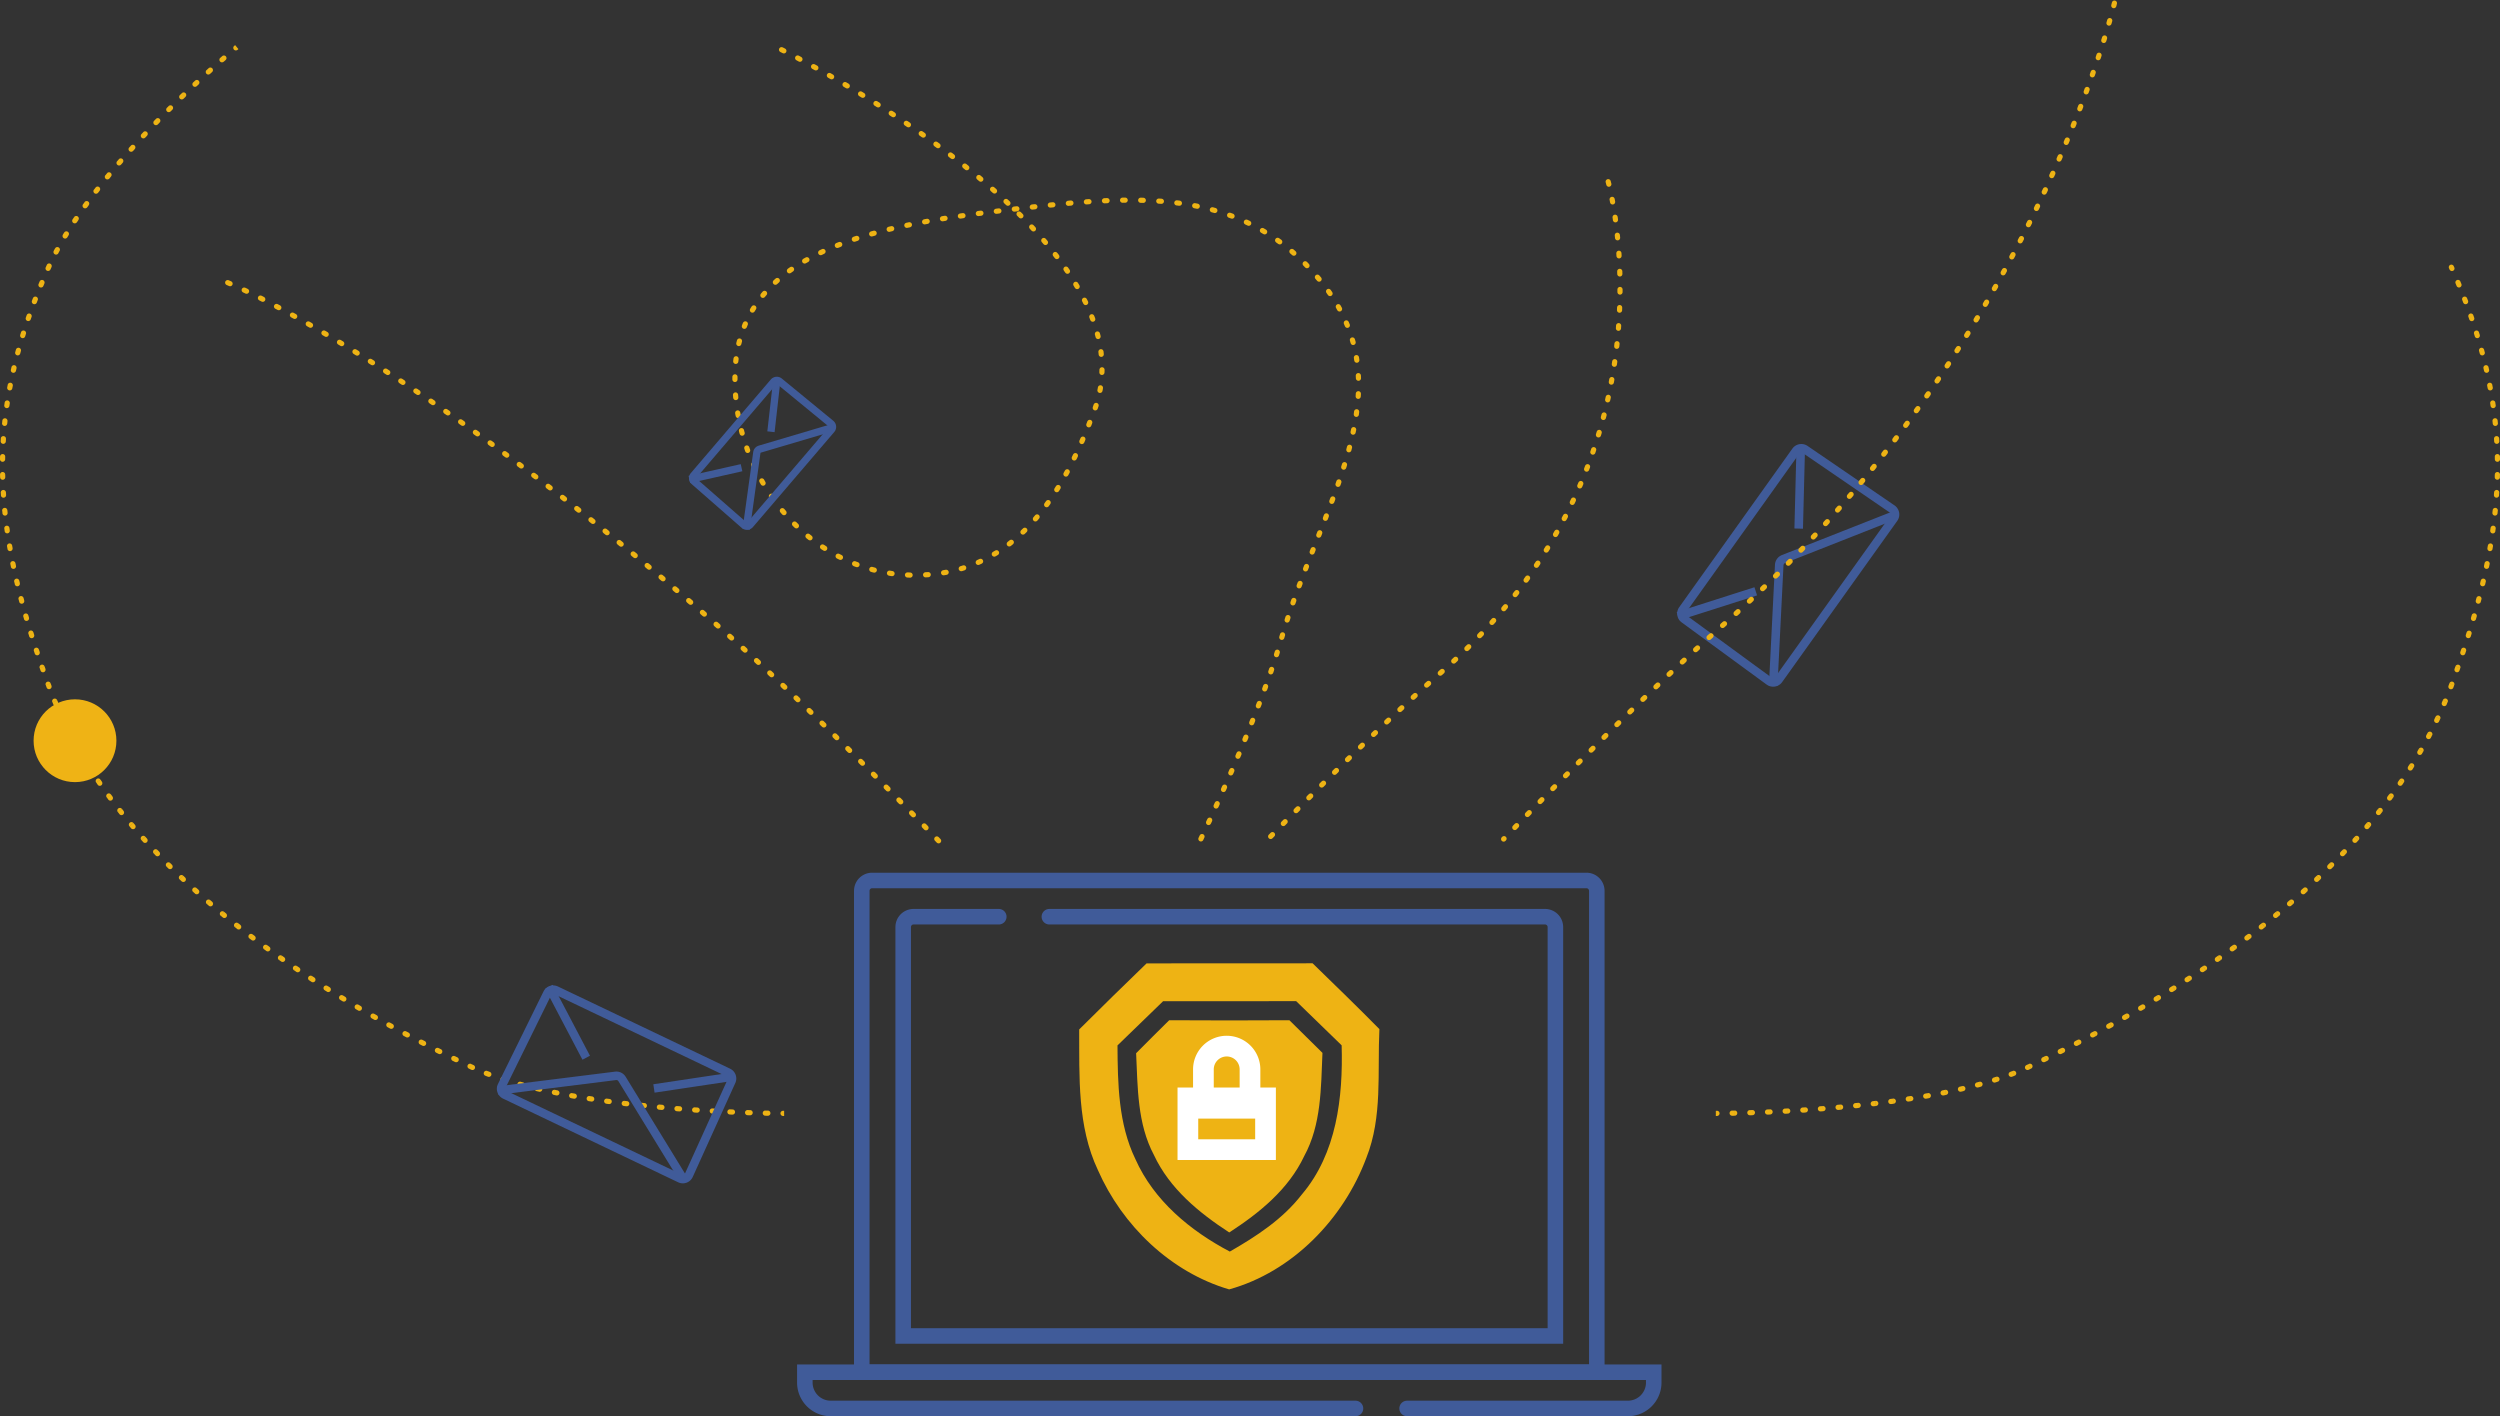 <svg xmlns="http://www.w3.org/2000/svg" width="482.979" height="273.601" viewBox="0 0 482.979 273.601">
  <rect x="0" y="0" width="482.979" height="273.601" fill="#333333" stroke="none"/>
  <g id="Group_8" data-name="Group 8" transform="translate(-0.011 0.101)">
    <path id="Path_40" data-name="Path 40" d="M221.52,186.016c10.7-.016,21.377,0,32.073-.016,4.324,4.205,8.664,8.411,12.907,12.714-.4,8.3.629,16.967-2.517,24.859-4.4,11.82-14.294,22.033-26.507,25.427-11.294-3.312-20.635-12.308-25.362-23.057-4-8.475-3.566-18.039-3.614-27.164Q214.962,192.349,221.52,186.016ZM215.9,201.864c.049,7.42.162,15.133,3.453,21.952,3.581,8.054,10.632,13.867,18.247,17.877,5.146-2.955,10.229-6.267,13.907-11.025,6.744-7.94,7.986-18.754,7.7-28.821-2.921-2.841-5.857-5.7-8.793-8.54-8.567.032-17.134.016-25.7.016C221.794,196.164,218.858,199.022,215.9,201.864Z" fill="#eeb314"/>
    <path id="Path_41" data-name="Path 41" d="M219.5,203.373c2.124-2.136,4.249-4.271,6.389-6.373q11.619.075,23.222,0,3.21,3.129,6.389,6.306c-.294,6.737-.2,13.855-3.53,19.946-3.039,6.439-8.677,10.991-14.478,14.748-5.867-3.824-11.521-8.458-14.56-14.98C219.729,216.995,219.81,210.01,219.5,203.373Z" fill="#eeb314"/>
    <path id="Path_42" data-name="Path 42" d="M166.5,172a2,2,0,0,1,2-2h138a2,2,0,0,1,2,2v93h-142Z" fill="none" stroke="#405b99" stroke-width="3"/>
    <path id="Path_43" data-name="Path 43" d="M202.741,177H298.5a2,2,0,0,1,2,2v79h-126V179a2,2,0,0,1,2-2h16.466" fill="none" stroke="#405b99" stroke-linecap="round" stroke-width="3"/>
    <path id="Path_44" data-name="Path 44" d="M261.878,272H160.5a5,5,0,0,1-5-5v-2h164v2a5,5,0,0,1-5,5H271.851" fill="none" stroke="#405b99" stroke-linecap="round" stroke-width="3"/>
    <path id="Path_45" data-name="Path 45" d="M151,9.5S223.907,45.222,211.5,79c-6.238,16.983-15.421,31.322-33.5,32-20.713.777-36.6-18.282-36-39,.734-25.347,31.308-29.1,56.5-32,22.583-2.6,42.035-3.536,56.5,14,17.371,21.059.055,43.267-7.5,69.5C243.014,139.075,232,162,232,162" fill="none" stroke="#eeb314" stroke-linecap="round" stroke-linejoin="round" stroke-width="1" stroke-dasharray="0.5 3"/>
    <path id="Path_46" data-name="Path 46" d="M229.5,222V212h15v10Z" fill="none" stroke="#fff" stroke-width="4"/>
    <path id="Path_47" data-name="Path 47" d="M232.5,206.5A4.5,4.5,0,0,1,237,202h0a4.5,4.5,0,0,1,4.5,4.5V214h-9Z" fill="none" stroke="#fff" stroke-width="4"/>
    <path id="Path_48" data-name="Path 48" d="M91.074,206.023l-.215.452ZM9.4,132.317l-.47.171Zm0-80.794-.456-.2ZM45.259,8.761a.5.5,0,0,0,.641.768ZM43.6,11.494a.5.5,0,0,0-.658-.753Zm-1.032-.426a.5.5,0,1,0,.66.752Zm-1.59,2.755a.5.5,0,1,0-.67-.742Zm-1.055-.394a.5.5,0,1,0,.672.741ZM38.389,16.2a.5.5,0,0,0-.682-.731Zm-1.049-.388a.5.5,0,0,0,.684.73Zm-1.5,2.8a.5.5,0,0,0-.693-.721ZM34.78,18.25a.5.5,0,1,0,.695.719Zm-1.453,2.822a.5.5,0,0,0-.7-.71Zm-1.065-.351a.5.5,0,0,0,.706.708Zm-1.409,2.848a.5.5,0,0,0-.716-.7Zm-1.067-.337a.5.5,0,0,0,.718.7Zm-1.363,2.877a.5.5,0,1,0-.729-.685Zm-1.074-.316a.5.5,0,0,0,.731.683Zm-1.3,2.9a.5.5,0,0,0-.742-.67Zm-1.08-.3a.5.5,0,0,0,.744.668ZM23.72,31.322a.5.5,0,0,0-.757-.654Zm-1.085-.272a.5.5,0,0,0,.759.651ZM21.457,34a.5.5,0,0,0-.772-.636Zm-1.092-.245a.5.5,0,0,0,.774.633Zm-1.1,2.983a.5.5,0,0,0-.789-.614Zm-1.1-.214a.5.5,0,0,0,.792.611Zm-1.011,3.015a.5.5,0,1,0-.808-.589Zm-1.1-.18a.5.5,0,1,0,.811.585Zm-.9,3.046a.5.5,0,1,0-.83-.558Zm-1.112-.136a.5.5,0,1,0,.833.553Zm-.78,3.083a.5.5,0,0,0-.854-.521Zm-1.115-.089A.5.5,0,0,0,13,45.78Zm-.626,3.117a.5.5,0,1,0-.88-.474Zm-1.12-.024a.5.5,0,1,0,.885.466ZM9.962,51.5a.5.5,0,0,0-.911-.413Zm-1.116.045a.5.5,0,0,0,.914.407Zm-.26,3.127a.5.5,0,1,0-.923-.386Zm-1.115.077a.5.5,0,1,0,.924.382ZM7.3,57.885a.5.5,0,1,0-.933-.359Zm-1.111.107a.5.5,0,0,0,.935.355Zm-.079,3.136a.5.5,0,1,0-.944-.33ZM5,61.267a.5.5,0,0,0,.946.325ZM5.024,64.4a.5.5,0,0,0-.955-.3Zm-1.1.176a.5.5,0,1,0,.956.293Zm.13,3.136a.5.5,0,1,0-.965-.264Zm-1.1.219a.5.5,0,0,0,.966.259ZM3.2,71.06a.5.5,0,1,0-.974-.227Zm-1.086.257a.5.5,0,0,0,.975.222Zm.368,3.114a.5.5,0,1,0-.982-.189Zm-1.075.3a.5.5,0,1,0,.983.183Zm.492,3.1a.5.5,0,0,0-.989-.148Zm-1.062.345a.5.5,0,1,0,.99.143Zm.621,3.074a.5.5,0,0,0-.994-.107Zm-1.046.388a.5.5,0,0,0,.995.1Zm.751,3.046a.5.5,0,0,0-1-.064ZM.14,85.118a.5.5,0,0,0,1,.058Zm.88,3.011a.5.5,0,1,0-1-.022Zm-1.009.476a.5.5,0,1,0,1,.016Zm1.006,2.972a.5.5,0,1,0-1,.02ZM.028,92.1a.5.5,0,1,0,1-.026Zm1.127,2.927a.5.5,0,0,0-1,.06Zm-.967.558a.5.5,0,1,0,1-.066Zm1.241,2.882a.5.5,0,1,0-1,.1Zm-.945.595a.5.5,0,1,0,.995-.1Zm1.348,2.831a.5.5,0,1,0-.991.135Zm-.923.628a.5.5,0,0,0,.99-.14ZM2.357,105.3a.5.5,0,1,0-.986.168Zm-.9.66a.5.5,0,1,0,.985-.173ZM2.993,108.7a.5.5,0,1,0-.98.2Zm-.88.684a.5.5,0,1,0,.979-.2Zm1.617,2.687a.5.5,0,1,0-.974.228Zm-.86.712a.5.5,0,0,0,.973-.232Zm1.69,2.643a.5.5,0,0,0-.968.253Zm-.84.736a.5.5,0,0,0,.967-.256Zm1.755,2.6a.5.5,0,0,0-.961.275Zm-.825.75a.5.5,0,0,0,.96-.278Zm1.811,2.561a.5.5,0,1,0-.955.295Zm-.808.768a.5.5,0,1,0,.955-.3Zm1.861,2.526a.5.5,0,0,0-.95.313Zm-.793.785a.5.5,0,1,0,.949-.315Zm1.9,2.494a.5.5,0,1,0-.944.329Zm-.78.8a.5.5,0,1,0,.944-.33Zm1.942,2.465a.5.5,0,1,0-.94.342Zm-.766.815a.5.5,0,0,0,.938-.346Zm2.032,2.448a.5.5,0,1,0-.924.382Zm-.729.849a.5.5,0,0,0,.921-.389Zm2.141,2.353a.5.5,0,0,0-.906.423Zm-.69.881a.5.5,0,0,0,.9-.429Zm2.241,2.257a.5.5,0,1,0-.887.462Zm-.652.91a.5.5,0,0,0,.884-.468Zm2.333,2.161a.5.5,0,1,0-.867.5Zm-.614.936a.5.5,0,0,0,.864-.5Zm2.418,2.065a.5.5,0,0,0-.847.532Zm-.577.96a.5.5,0,0,0,.844-.536Zm2.495,1.972a.5.5,0,1,0-.826.563Zm-.541.98a.5.5,0,0,0,.824-.567Zm2.565,1.881a.5.5,0,0,0-.806.592Zm-.506,1a.5.5,0,1,0,.8-.6Zm2.628,1.791a.5.5,0,0,0-.786.619Zm-.472,1.016a.5.5,0,0,0,.783-.623Zm2.685,1.7a.5.5,0,0,0-.765.643Zm-.44,1.029a.5.5,0,1,0,.763-.647Zm2.737,1.621a.5.5,0,1,0-.746.666Zm-.408,1.042a.5.5,0,1,0,.743-.67Zm2.784,1.539a.5.5,0,0,0-.726.688Zm-.378,1.054a.5.5,0,0,0,.723-.691Zm2.826,1.461a.5.5,0,0,0-.707.707Zm-.349,1.064a.5.5,0,0,0,.7-.71Zm2.863,1.386a.5.5,0,1,0-.689.725Zm-.322,1.072a.5.5,0,0,0,.686-.728Zm2.9,1.313a.5.5,0,0,0-.671.742Zm-.3,1.08a.5.5,0,0,0,.668-.744Zm2.926,1.244a.5.5,0,0,0-.653.757Zm-.27,1.087a.5.5,0,1,0,.651-.759Zm2.953,1.176a.5.5,0,0,0-.636.772Zm-.245,1.093a.5.5,0,0,0,.634-.773Zm2.977,1.112a.5.5,0,1,0-.62.785Zm-.222,1.1a.5.5,0,1,0,.618-.786Zm3,1.052a.5.5,0,1,0-.6.8Zm-.2,1.1a.5.5,0,1,0,.6-.8Zm3.022.994a.5.5,0,0,0-.589.809Zm-.183,1.1a.5.5,0,1,0,.586-.81Zm3.043.94a.5.5,0,1,0-.574.819Zm-.163,1.106a.5.5,0,0,0,.572-.821Zm3.059.885a.5.5,0,1,0-.559.829Zm-.143,1.108a.5.5,0,1,0,.557-.83Zm3.074.833a.5.5,0,1,0-.545.838Zm-.125,1.111a.5.5,0,0,0,.543-.84Zm3.087.781a.5.5,0,0,0-.532.847Zm-.107,1.113a.5.5,0,1,0,.53-.848Zm3.1.733a.5.5,0,1,0-.519.855Zm-.091,1.114a.5.5,0,0,0,.517-.856Zm3.109.686a.5.5,0,1,0-.506.862Zm-.075,1.114a.5.5,0,0,0,.5-.864Zm3.118.64a.5.5,0,1,0-.493.87Zm-.058,1.116a.5.5,0,1,0,.492-.87Zm3.122.595a.5.5,0,1,0-.481.876Zm-.032,1.123a.5.5,0,0,0,.48-.878Zm3.133.553a.5.5,0,0,0-.47.883Zm-.02,1.122a.5.5,0,0,0,.468-.884Zm3.141.513a.5.5,0,0,0-.458.889Zm-.011,1.119a.5.5,0,1,0,.457-.889Zm3.142.472a.5.5,0,0,0-.448.9Zm-.007,1.115a.5.5,0,1,0,.446-.9Zm3.162.444a.5.5,0,1,0-.438.9Zm.021,1.122a.5.5,0,0,0,.437-.9Zm3.144.4a.5.5,0,1,0-.43.9Zm.007,1.11a.5.5,0,1,0,.424-.906Zm3.08.224a.5.5,0,1,0-.362.932Zm.1,1.109a.5.5,0,1,0,.353-.935Zm3.1.02a.5.5,0,0,0-.306.952Zm.158,1.1a.5.5,0,1,0,.3-.954Zm3.09-.137a.5.5,0,0,0-.263.965Zm.213,1.093a.5.5,0,1,0,.258-.966Zm3.085-.259a.5.5,0,0,0-.228.974Zm.246,1.084a.5.5,0,1,0,.224-.974Zm3.072-.358a.5.5,0,1,0-.2.98Zm.28,1.077a.5.5,0,1,0,.2-.981Zm3.063-.44a.5.5,0,1,0-.175.984Zm.309,1.07a.5.5,0,0,0,.172-.986Zm3.05-.51a.5.5,0,1,0-.155.988Zm.329,1.063a.5.5,0,1,0,.151-.989Zm3.04-.57a.5.5,0,0,0-.136.991Zm.349,1.057a.5.5,0,0,0,.133-.991Zm3.029-.623a.5.5,0,0,0-.119.993Zm.365,1.051a.5.5,0,1,0,.118-.993Zm3.022-.669a.5.5,0,0,0-.105.995Zm.383,1.046a.5.5,0,0,0,.1-1Zm3.011-.712a.5.5,0,1,0-.091,1Zm.393,1.04a.5.5,0,1,0,.09-1Zm3-.75a.5.5,0,1,0-.079,1Zm.414,1.035a.5.5,0,0,0,.077-1Zm2.994-.786a.5.5,0,0,0-.067,1Zm.418,1.03a.5.5,0,1,0,.065-1Zm2.979-.82a.5.5,0,0,0-.056,1Zm.438,1.026a.5.5,0,0,0,.055-1Zm2.968-.853a.5.5,0,1,0-.046,1Zm.442,1.021a.5.5,0,0,0,.044-1Zm2.966-.885a.5.5,0,1,0-.034,1Zm.453,1.016a.5.5,0,1,0,.032-1Zm2.96-.919a.5.5,0,0,0-.022,1Zm.469,1.011a.5.5,0,1,0,.02-1Zm2.944-.96a.5.5,0,1,0,0,1ZM45.754,9l-.318-.386h0l0,0-.009.007-.034.028-.132.11.641.768.129-.107.033-.027.008-.007,0,0h0Zm-2.807,1.741-.374.328.66.752.373-.326Zm-2.634,2.34-.384.348.672.741.383-.347Zm-2.606,2.392-.367.343.684.73.366-.342ZM35.145,17.9l-.365.352.695.719.364-.35Zm-2.522,2.464-.36.359.706.708.359-.357Zm-2.486,2.509-.351.361.718.7.349-.359ZM27.7,25.424l-.345.368.731.683.343-.366Zm-2.391,2.6-.338.375.744.668.336-.373Zm-2.341,2.648-.329.382.759.651.327-.379Zm-2.278,2.7-.32.391.774.633L21.457,34Zm-2.209,2.759-.31.4.792.611.307-.4Zm-2.129,2.826-.3.409.811.585.293-.4Zm-2.03,2.9-.283.423.833.553.28-.418ZM12.4,44.834q-.132.216-.261.432L13,45.78q.128-.213.258-.426Zm-1.768,3.075q-.121.225-.24.45l.885.466q.116-.221.235-.442ZM9.051,51.09l-.1.229.913.408.1-.224Zm-.1.229-.1.23.914.407.1-.228ZM7.663,54.29l-.192.463.924.382.191-.459Zm-1.3,3.236q-.09.233-.178.466l.935.355q.088-.231.176-.462ZM5.163,60.8q-.082.235-.163.469l.946.325q.08-.232.161-.465ZM4.069,64.1q-.074.237-.147.474l.956.293q.072-.234.145-.469ZM3.088,67.45q-.066.241-.131.483l.966.259q.064-.239.129-.478ZM2.23,70.833q-.057.243-.112.485l.975.222q.055-.239.111-.479ZM1.5,74.242q-.047.245-.093.489l.983.183q.045-.242.092-.484Zm-.589,3.44q-.037.247-.073.494l.99.143q.035-.244.072-.488ZM.469,81.144q-.027.248-.052.5l.995.1q.025-.244.051-.489Zm-.3,3.477q-.016.249-.031.5l1,.058q.014-.246.03-.492ZM.02,88.107q-.005.249-.009.5l1,.016q0-.246.009-.492Zm0,3.49q0,.249.011.5l1-.026q-.006-.246-.011-.492Zm.14,3.485q.015.249.031.5l1-.066q-.016-.246-.031-.492Zm.278,3.478q.025.248.051.5l.995-.1q-.026-.246-.05-.491Zm.408,3.462c.022.164.045.329.068.493l.99-.14c-.023-.163-.046-.325-.068-.488Zm.53,3.445q.042.246.085.492l.985-.173c-.029-.163-.057-.325-.085-.487Zm.642,3.428c.033.162.066.323.1.485l.979-.2c-.033-.161-.066-.321-.1-.481Zm.744,3.4c.038.161.076.322.114.484l.973-.232q-.057-.24-.113-.48Zm.837,3.38q.063.241.127.483l.967-.256q-.064-.24-.126-.48Zm.921,3.361c.045.158.091.317.137.475l.96-.278-.136-.472Zm.992,3.331.147.473.955-.3-.146-.47Zm1.058,3.312c.052.157.1.315.156.472l.949-.315-.156-.47Zm1.116,3.3.165.471.944-.33-.164-.47Zm1.167,3.278.086.235.939-.343-.085-.234Zm.086.235.087.238.938-.346-.086-.235Zm1.2,3.068q.1.234.2.467l.921-.389c-.065-.153-.129-.307-.193-.46Zm1.43,3.243q.107.229.216.458l.9-.429c-.071-.151-.142-.3-.213-.452Zm1.57,3.177c.078.149.156.3.235.448l.884-.468c-.078-.147-.155-.295-.232-.442Zm1.7,3.107.253.438.864-.5-.25-.433Zm1.824,3.035q.134.215.27.428l.844-.536q-.134-.211-.267-.424Zm1.938,2.963.286.417.824-.567q-.142-.205-.283-.413Zm2.045,2.89.3.406.8-.6-.3-.4Zm2.143,2.816.314.4.783-.623q-.156-.2-.311-.393Zm2.233,2.744.326.386.763-.647-.323-.382Zm2.317,2.673.337.376.743-.67-.334-.372Zm2.395,2.6.348.366.723-.691q-.173-.18-.345-.363Zm2.466,2.534.358.357.7-.71-.355-.354Zm2.532,2.468.367.347.686-.728-.364-.344Zm2.593,2.4.375.338.668-.744q-.187-.166-.373-.336Zm2.648,2.339.383.33.651-.759-.381-.328Zm2.7,2.278.391.321.634-.773-.389-.32Zm2.748,2.218.4.313.618-.786-.4-.312Zm2.794,2.162.4.3.6-.8-.4-.3Zm2.836,2.107.406.294.586-.81-.4-.293Zm2.875,2.053.411.287.572-.821-.409-.285Zm2.911,2,.416.279.557-.83-.414-.278Zm2.944,1.95.42.273.543-.84-.418-.271Zm2.975,1.9.424.266.53-.848-.422-.265Zm3,1.854.428.259.517-.856-.426-.258Zm3.031,1.807.43.252.5-.864-.429-.25Zm3.055,1.762.436.246.492-.87-.434-.246Zm3.076,1.717.45.247.48-.878-.448-.245Zm3.113,1.683.45.239.468-.884-.448-.238Zm3.132,1.641.447.23.457-.889-.446-.23Zm3.141,1.6.441.22.446-.9-.439-.22Zm3.164,1.562.459.224.437-.9-.457-.222Zm3.173,1.528.218.1.429-.9-.218-.1Zm.218.1.219.1.424-.906-.213-.1Zm2.937,1.259q.23.09.463.177l.353-.935-.454-.174Zm3.253,1.149c.154.049.309.1.464.147l.3-.954-.457-.145Zm3.291.975.476.128.258-.966-.471-.127Zm3.333.843.474.11.224-.974-.47-.11Zm3.346.732.48.1.2-.981-.476-.1Zm3.368.641.484.086.172-.986-.481-.084Zm3.379.564.484.075.151-.989-.48-.074Zm3.388.5.485.066.133-.991-.482-.066Zm3.4.436.484.058.118-.993-.483-.058Zm3.4.384.488.051.1-1-.486-.051Zm3.408.335.484.044.09-1-.483-.044Zm3.4.29.493.039.077-1-.491-.038Zm3.42.251.485.032.065-1-.483-.032Zm3.408.21.494.028.055-1-.493-.027Zm3.416.174.488.022.044-1-.486-.021Zm3.42.136.487.017.032-1-.485-.016Zm3.425.1.491.011.02-1-.489-.011Zm3.431.051h.22v-1h-.216Z" fill="#eeb314"/>
    <path id="Path_49" data-name="Path 49" d="M119.909,208.513a.961.961,0,0,0-.938-.451l-22.23,2.779-.079-.635,22.231-2.779a1.6,1.6,0,0,1,1.563.752l11.734,19.144-.546.335Z" fill="#405b99" stroke="#405b99" stroke-width="1" fill-rule="evenodd"/>
    <path id="Path_50" data-name="Path 50" d="M146.864,86.864a.618.618,0,0,0-.437.509l-1.979,14.3-.409-.057,1.979-14.3a1.03,1.03,0,0,1,.729-.848l13.876-4.111.117.4Z" fill="#405b99" stroke="#405b99" stroke-width="1" fill-rule="evenodd"/>
    <path id="Path_51" data-name="Path 51" d="M107.308,191.509a.96.96,0,0,0-1.275.443l-8.794,17.87a.961.961,0,0,0,.448,1.291l33.827,16.165a.96.96,0,0,0,1.289-.47l8.227-18.155a.96.96,0,0,0-.461-1.263Zm-1.85.16a1.6,1.6,0,0,1,2.126-.738l33.261,15.881a1.6,1.6,0,0,1,.768,2.105l-8.226,18.155a1.6,1.6,0,0,1-2.149.784L97.411,211.691a1.6,1.6,0,0,1-.746-2.151Z" fill="#405b99" stroke="#405b99" stroke-width="1" fill-rule="evenodd"/>
    <path id="Path_52" data-name="Path 52" d="M134.175,91.872a.619.619,0,0,0,.063.868L143.9,101.2a.619.619,0,0,0,.878-.064l15.707-18.363a.619.619,0,0,0-.077-.881l-9.931-8.15a.619.619,0,0,0-.863.076Zm-.209,1.178a1.031,1.031,0,0,1-.1-1.447L149.3,73.546a1.032,1.032,0,0,1,1.439-.127l9.93,8.15a1.031,1.031,0,0,1,.13,1.468L145.089,101.4a1.032,1.032,0,0,1-1.464.1Z" fill="#405b99" stroke="#405b99" stroke-width="1" fill-rule="evenodd"/>
    <path id="Path_53" data-name="Path 53" d="M112.744,203.949l-6.723-12.805.567-.3,6.723,12.806Z" fill="#405b99" stroke="#405b99" stroke-width="1" fill-rule="evenodd"/>
    <path id="Path_54" data-name="Path 54" d="M142.827,90.564l-9.094,2.049-.091-.4,9.094-2.049Z" fill="#405b99" stroke="#405b99" stroke-width="1" fill-rule="evenodd"/>
    <path id="Path_55" data-name="Path 55" d="M126.795,209.79l14.3-2.148.095.633-14.3,2.148Z" fill="#405b99" stroke="#405b99" stroke-width="1" fill-rule="evenodd"/>
    <path id="Path_56" data-name="Path 56" d="M148.806,82.79l1.049-9.263.41.047-1.049,9.263Z" fill="#405b99" stroke="#405b99" stroke-width="1" fill-rule="evenodd"/>
    <path id="Path_57" data-name="Path 57" d="M344.689,108.207a.979.979,0,0,0-.62.863L342.927,131.9l-.653-.033,1.143-22.834a1.631,1.631,0,0,1,1.032-1.438l21.318-8.4.24.608Z" fill="#405b99" stroke="#405b99" stroke-width="1" fill-rule="evenodd"/>
    <path id="Path_58" data-name="Path 58" d="M325.367,117.86a.981.981,0,0,0,.219,1.361l16.4,12a.98.98,0,0,0,1.376-.221L365.6,99.864a.98.98,0,0,0-.244-1.379L348.567,87a.98.98,0,0,0-1.351.24Zm-.166,1.888a1.633,1.633,0,0,1-.366-2.267l21.85-30.617a1.632,1.632,0,0,1,2.251-.4l16.791,11.482a1.634,1.634,0,0,1,.407,2.3L343.9,131.38a1.633,1.633,0,0,1-2.294.369Z" fill="#405b99" stroke="#405b99" stroke-width="1" fill-rule="evenodd"/>
    <path id="Path_59" data-name="Path 59" d="M338.832,114.6l-14.06,4.49-.2-.623,14.06-4.49Z" fill="#405b99" stroke="#405b99" stroke-width="1" fill-rule="evenodd"/>
    <path id="Path_60" data-name="Path 60" d="M347.189,101.511l.374-14.754.653.017-.373,14.755Z" fill="#405b99" stroke="#405b99" stroke-width="1" fill-rule="evenodd"/>
    <path id="Path_61" data-name="Path 61" d="M391.926,206.023l.215.452Zm81.67-73.706.469.171Zm-.457-80.59a.5.5,0,0,1,.913-.408Zm1.015-.179a.5.5,0,1,1-.913.407Zm.261,3.127a.5.5,0,1,1,.922-.386Zm1.115.077a.5.5,0,0,1-.925.382Zm.173,3.133a.5.5,0,1,1,.933-.359Zm1.111.107a.5.5,0,0,1-.935.355Zm.079,3.135a.5.5,0,1,1,.944-.33Zm1.106.139a.5.5,0,1,1-.945.325Zm-.023,3.135a.5.5,0,0,1,.955-.3Zm1.1.176a.5.5,0,1,1-.956.293Zm-.13,3.136a.5.5,0,0,1,.965-.264Zm1.1.219a.5.5,0,1,1-.966.259ZM479.8,71.06a.5.5,0,0,1,.974-.227Zm1.086.257a.5.5,0,0,1-.975.222Zm-.368,3.114a.5.5,0,0,1,.982-.189Zm1.075.3a.5.5,0,1,1-.983.183Zm-.493,3.1a.5.5,0,0,1,.989-.148Zm1.062.345a.5.5,0,0,1-.99.143Zm-.622,3.074a.5.5,0,0,1,.995-.107Zm1.046.388a.5.5,0,0,1-.995.1Zm-.751,3.046a.5.5,0,0,1,1-.064Zm1.029.434a.5.5,0,1,1-1,.058Zm-.88,3.011a.5.5,0,0,1,1-.022Zm1.009.477a.5.5,0,0,1-1,.016Zm-1.005,2.972a.5.5,0,0,1,1,.02Zm.988.518a.5.5,0,1,1-1-.026Zm-1.126,2.927a.5.5,0,1,1,1,.06Zm.967.558a.5.5,0,0,1-1-.066Zm-1.242,2.882a.5.5,0,1,1,.995.1Zm.945.595a.5.5,0,0,1-.995-.1Zm-1.348,2.831a.5.5,0,1,1,.991.135Zm.922.628a.5.5,0,1,1-.99-.14Zm-1.447,2.784a.5.5,0,1,1,.986.168Zm.9.66a.5.5,0,0,1-.985-.173Zm-1.537,2.737a.5.5,0,1,1,.98.2Zm.88.684a.5.5,0,1,1-.979-.2Zm-1.618,2.687a.5.5,0,0,1,.974.228Zm.86.712a.5.5,0,0,1-.973-.232Zm-1.69,2.643a.5.5,0,0,1,.967.253Zm.84.736a.5.5,0,0,1-.967-.256Zm-1.755,2.6a.5.5,0,1,1,.961.275Zm.825.75a.5.5,0,0,1-.961-.278Zm-1.811,2.561a.5.5,0,0,1,.955.295Zm.808.768a.5.5,0,1,1-.955-.3Zm-1.861,2.526a.5.5,0,0,1,.95.313Zm.794.785a.5.5,0,1,1-.949-.315Zm-1.9,2.494a.5.5,0,0,1,.945.329Zm.78.8a.5.5,0,1,1-.944-.33Zm-1.943,2.465a.5.5,0,0,1,.94.342Zm.767.815a.5.5,0,1,1-.938-.346Zm-2.032,2.448a.5.5,0,1,1,.923.382Zm.728.849a.5.5,0,0,1-.921-.389Zm-2.141,2.353a.5.5,0,0,1,.906.423Zm.69.881a.5.5,0,1,1-.9-.429Zm-2.241,2.257a.5.5,0,1,1,.887.462Zm.652.91a.5.5,0,1,1-.884-.468Zm-2.333,2.161a.5.5,0,1,1,.867.5Zm.614.936a.5.5,0,0,1-.865-.5Zm-2.418,2.065a.5.5,0,0,1,.847.532Zm.577.96a.5.5,0,0,1-.844-.536Zm-2.495,1.972a.5.5,0,0,1,.827.563Zm.541.98a.5.5,0,0,1-.824-.567Zm-2.565,1.881a.5.5,0,0,1,.806.592Zm.506,1a.5.5,0,1,1-.8-.6Zm-2.628,1.791a.5.5,0,1,1,.785.619Zm.472,1.016a.5.5,0,1,1-.783-.623Zm-2.686,1.7a.5.5,0,0,1,.766.643Zm.44,1.029a.5.5,0,0,1-.763-.647Zm-2.737,1.621a.5.5,0,0,1,.746.666Zm.408,1.042a.5.5,0,1,1-.743-.67Zm-2.783,1.539a.5.5,0,0,1,.726.688Zm.378,1.054a.5.5,0,0,1-.724-.691Zm-2.826,1.461a.5.5,0,0,1,.708.707Zm.35,1.064a.5.5,0,0,1-.705-.71Zm-2.863,1.386a.5.5,0,1,1,.689.725Zm.322,1.072a.5.5,0,0,1-.686-.728Zm-2.9,1.313a.5.5,0,0,1,.671.742Zm.3,1.08a.5.5,0,0,1-.669-.744Zm-2.927,1.244a.5.5,0,0,1,.653.757Zm.27,1.087a.5.5,0,0,1-.651-.759Zm-2.953,1.176a.5.5,0,0,1,.636.772Zm.245,1.093a.5.5,0,0,1-.634-.773Zm-2.977,1.112a.5.5,0,1,1,.62.785Zm.222,1.1a.5.5,0,1,1-.617-.786Zm-3,1.052a.5.5,0,1,1,.6.8Zm.2,1.1a.5.5,0,1,1-.6-.8Zm-3.022.994a.5.5,0,1,1,.589.809Zm.183,1.1a.5.5,0,1,1-.586-.81Zm-3.043.94a.5.5,0,1,1,.574.819Zm.163,1.106a.5.5,0,0,1-.572-.821Zm-3.059.885a.5.5,0,1,1,.559.829Zm.143,1.108a.5.5,0,0,1-.557-.83Zm-3.073.833a.5.5,0,1,1,.545.838Zm.125,1.111a.5.5,0,0,1-.544-.84Zm-3.087.781a.5.5,0,0,1,.532.847Zm.107,1.113a.5.5,0,1,1-.529-.848Zm-3.1.733a.5.5,0,1,1,.518.855Zm.091,1.114a.5.5,0,1,1-.517-.856Zm-3.11.686a.5.5,0,1,1,.506.862Zm.076,1.114a.5.5,0,0,1-.5-.864Zm-3.118.64a.5.5,0,0,1,.493.87Zm.057,1.116a.5.5,0,1,1-.491-.87Zm-3.122.595a.5.5,0,1,1,.481.876Zm.032,1.123a.5.5,0,1,1-.48-.878Zm-3.133.553a.5.5,0,0,1,.469.883Zm.019,1.122a.5.5,0,1,1-.468-.884Zm-3.14.513a.5.5,0,0,1,.458.889Zm.011,1.119a.5.5,0,1,1-.457-.889Zm-3.142.472a.5.5,0,0,1,.448.9Zm.007,1.115a.5.5,0,1,1-.446-.9Zm-3.162.444a.5.5,0,1,1,.438.9Zm-.02,1.122a.5.5,0,0,1-.437-.9Zm-3.144.4a.5.5,0,1,1,.43.9Zm-.007,1.11a.5.5,0,0,1-.424-.906Zm-3.08.224a.5.5,0,1,1,.362.932Zm-.1,1.109a.5.5,0,1,1-.353-.935Zm-3.1.02a.5.5,0,1,1,.306.952Zm-.158,1.1a.5.5,0,1,1-.3-.954Zm-3.09-.137a.5.5,0,0,1,.263.965Zm-.213,1.093a.5.5,0,1,1-.258-.966Zm-3.085-.259a.5.5,0,1,1,.228.974Zm-.246,1.084a.5.5,0,0,1-.224-.974Zm-3.072-.358a.5.5,0,1,1,.2.98Zm-.28,1.077a.5.5,0,1,1-.2-.981Zm-3.063-.44a.5.5,0,1,1,.175.984Zm-.309,1.07a.5.5,0,0,1-.172-.986Zm-3.05-.51a.5.5,0,1,1,.155.988Zm-.329,1.063a.5.5,0,1,1-.151-.989Zm-3.04-.57a.5.5,0,0,1,.136.991Zm-.349,1.057a.5.5,0,0,1-.133-.991Zm-3.029-.623a.5.5,0,1,1,.119.993Zm-.365,1.051a.5.5,0,1,1-.118-.993Zm-3.022-.669a.5.5,0,0,1,.1.995Zm-.383,1.046a.5.5,0,1,1-.1-1Zm-3.011-.712a.5.5,0,1,1,.091,1Zm-.393,1.04a.5.5,0,1,1-.09-1Zm-3-.75a.5.5,0,1,1,.079,1Zm-.414,1.035a.5.5,0,1,1-.077-1Zm-2.994-.786a.5.5,0,0,1,.067,1Zm-.418,1.03a.5.5,0,1,1-.065-1Zm-2.979-.82a.5.5,0,1,1,.056,1Zm-.438,1.026a.5.5,0,1,1-.055-1Zm-2.968-.853a.5.5,0,1,1,.046,1Zm-.442,1.021a.5.5,0,0,1-.044-1Zm-2.966-.885a.5.5,0,1,1,.034,1Zm-.453,1.016a.5.5,0,1,1-.032-1Zm-2.96-.919a.5.5,0,1,1,.022,1Zm-.469,1.011a.5.5,0,1,1-.02-1Zm-2.944-.96a.5.5,0,0,1,0,1ZM474.052,51.319l.1.23-.913.407-.1-.228Zm1.285,2.971q.1.232.193.463l-.925.382q-.095-.229-.19-.459Zm1.3,3.236q.09.233.178.466l-.935.355c-.058-.154-.117-.308-.176-.462Zm1.2,3.272c.054.156.109.313.162.469l-.945.325c-.054-.155-.107-.309-.161-.465Zm1.094,3.306q.074.237.146.474l-.956.293q-.072-.234-.145-.469Zm.981,3.346q.066.241.13.483l-.966.259q-.063-.239-.129-.478Zm.858,3.382c.037.162.075.323.112.485l-.975.222-.111-.479Zm.726,3.41.093.489-.983.183c-.031-.161-.061-.322-.092-.484Zm.589,3.44c.025.165.049.329.073.494l-.99.143c-.024-.162-.047-.325-.072-.488Zm.446,3.461c.017.165.035.33.051.495l-.995.1q-.024-.244-.051-.489Zm.3,3.476c.011.166.021.332.031.5l-1,.058c-.01-.164-.02-.328-.031-.492Zm.151,3.487q.006.249.009.5l-1,.016q0-.246-.009-.492Zm0,3.49c0,.166-.007.332-.012.5l-1-.026c0-.164.008-.328.011-.492Zm-.14,3.486c-.01.166-.021.332-.031.5l-1-.066c.011-.164.021-.328.031-.492Zm-.278,3.478c-.016.165-.033.331-.05.5l-.995-.1c.017-.164.034-.327.05-.491Zm-.407,3.462-.069.493-.99-.14c.023-.163.046-.325.068-.488Zm-.53,3.445q-.042.246-.085.492l-.985-.173c.028-.163.057-.325.084-.487Zm-.642,3.428c-.033.162-.067.323-.1.485l-.979-.2.1-.481Zm-.744,3.4-.114.484-.973-.232q.057-.24.113-.48Zm-.837,3.38q-.063.241-.127.483l-.967-.256q.064-.24.127-.48Zm-.921,3.361-.136.475-.961-.278q.069-.237.136-.472Zm-.992,3.331-.147.473-.955-.3c.05-.157.1-.314.147-.47Zm-1.058,3.312-.156.472-.949-.315q.078-.235.155-.47Zm-1.116,3.3-.165.471-.944-.33q.083-.235.164-.47Zm-1.168,3.278c-.028.078-.057.157-.086.235l-.939-.343c.029-.078.057-.156.085-.234Zm-.086.235-.087.238-.938-.346c.029-.078.057-.157.086-.235Zm-1.2,3.068q-.1.234-.195.467l-.921-.389c.065-.153.129-.307.193-.46Zm-1.43,3.243q-.106.229-.216.458l-.9-.429c.072-.151.143-.3.213-.452Zm-1.57,3.177c-.078.149-.156.3-.235.448l-.884-.468c.078-.147.155-.295.232-.442Zm-1.7,3.107q-.126.219-.253.438l-.865-.5.251-.433Zm-1.824,3.035-.27.428-.844-.536.267-.424Zm-1.938,2.963-.286.417-.824-.567q.143-.205.283-.413Zm-2.045,2.89-.3.406-.8-.6.3-.4Zm-2.143,2.816c-.1.132-.208.265-.313.4l-.783-.623c.1-.13.207-.261.311-.393Zm-2.233,2.744q-.162.193-.326.386l-.763-.647q.162-.19.323-.382Zm-2.317,2.673-.338.376-.743-.67.335-.372Zm-2.395,2.6-.348.366-.724-.691q.174-.18.346-.363Zm-2.466,2.534-.358.357-.705-.71.355-.354Zm-2.532,2.468-.367.347-.686-.728.364-.344Zm-2.593,2.4-.375.338-.669-.744q.188-.166.373-.336Zm-2.649,2.339-.383.33-.651-.759.381-.328Zm-2.7,2.278-.391.321-.634-.773.389-.32Zm-2.748,2.218q-.2.157-.4.313l-.617-.786.395-.312Zm-2.794,2.162-.4.3-.6-.8.4-.3Zm-2.836,2.107-.406.294-.586-.81.4-.293Zm-2.875,2.053-.411.287-.572-.821.409-.285Zm-2.911,2-.416.279-.557-.83.414-.278Zm-2.944,1.95-.42.273-.544-.84.419-.271Zm-2.975,1.9-.425.266-.529-.848.422-.265Zm-3.005,1.854-.427.259-.517-.856.426-.258Zm-3.031,1.807-.43.252-.5-.864.428-.25Zm-3.055,1.762-.436.246-.491-.87.434-.246Zm-3.077,1.717-.449.247-.48-.878.448-.245Zm-3.113,1.683-.45.239-.468-.884.449-.238Zm-3.132,1.641-.447.23-.457-.889.446-.23Zm-3.141,1.6-.441.22-.446-.9.439-.22Zm-3.165,1.563-.458.223-.437-.9.457-.222Zm-3.172,1.527-.218.1-.43-.9.218-.1Zm-.218.1-.219.1-.424-.906.213-.1Zm-2.937,1.259c-.153.06-.308.119-.463.177l-.353-.935.454-.174Zm-3.253,1.149c-.154.049-.308.1-.464.147l-.3-.954.457-.145Zm-3.291.975-.476.128-.258-.966.471-.127Zm-3.333.843-.474.11-.224-.974.47-.11Zm-3.346.732-.48.1-.2-.981.476-.1Zm-3.368.641-.484.086-.172-.986.481-.084Zm-3.379.564-.484.075-.151-.989.48-.074Zm-3.388.5-.485.066-.133-.991.482-.066Zm-3.4.436-.484.058-.118-.993.483-.058Zm-3.4.384-.488.051-.1-1,.486-.051Zm-3.408.335-.484.044-.09-1,.483-.044Zm-3.4.29-.493.039-.077-1,.491-.038Zm-3.42.251-.485.032-.065-1,.483-.032Zm-3.408.21-.494.028-.055-1,.493-.027Zm-3.416.174-.488.022-.044-1,.486-.021Zm-3.42.136-.487.017-.032-1,.485-.016Zm-3.425.1-.491.011-.02-1,.489-.011Zm-3.431.051h-.22v-1h.216Z" fill="#eeb314"/>
    <circle id="Ellipse_6" data-name="Ellipse 6" cx="8" cy="8" r="8" transform="translate(6.5 135)" fill="#efb315"/>
    <path id="Path_62" data-name="Path 62" d="M44,54.5s35.349,14.251,95.5,67c17.234,15.113,42,41,42,41" fill="none" stroke="#eeb314" stroke-linecap="round" stroke-linejoin="round" stroke-width="1" stroke-dasharray="0.5 3"/>
    <path id="Path_63" data-name="Path 63" d="M408.5.5s-15.849,67.751-76,120.5c-17.234,15.113-42,41-42,41" fill="none" stroke="#eeb314" stroke-linecap="round" stroke-linejoin="round" stroke-width="1" stroke-dasharray="0.5 3"/>
    <path id="Path_64" data-name="Path 64" d="M310.7,35s15.161,53.732-32.456,94.957C264.606,141.768,245,162,245,162" fill="none" stroke="#eeb314" stroke-linecap="round" stroke-linejoin="round" stroke-width="1" stroke-dasharray="0.5 3"/>
  </g>
</svg>

